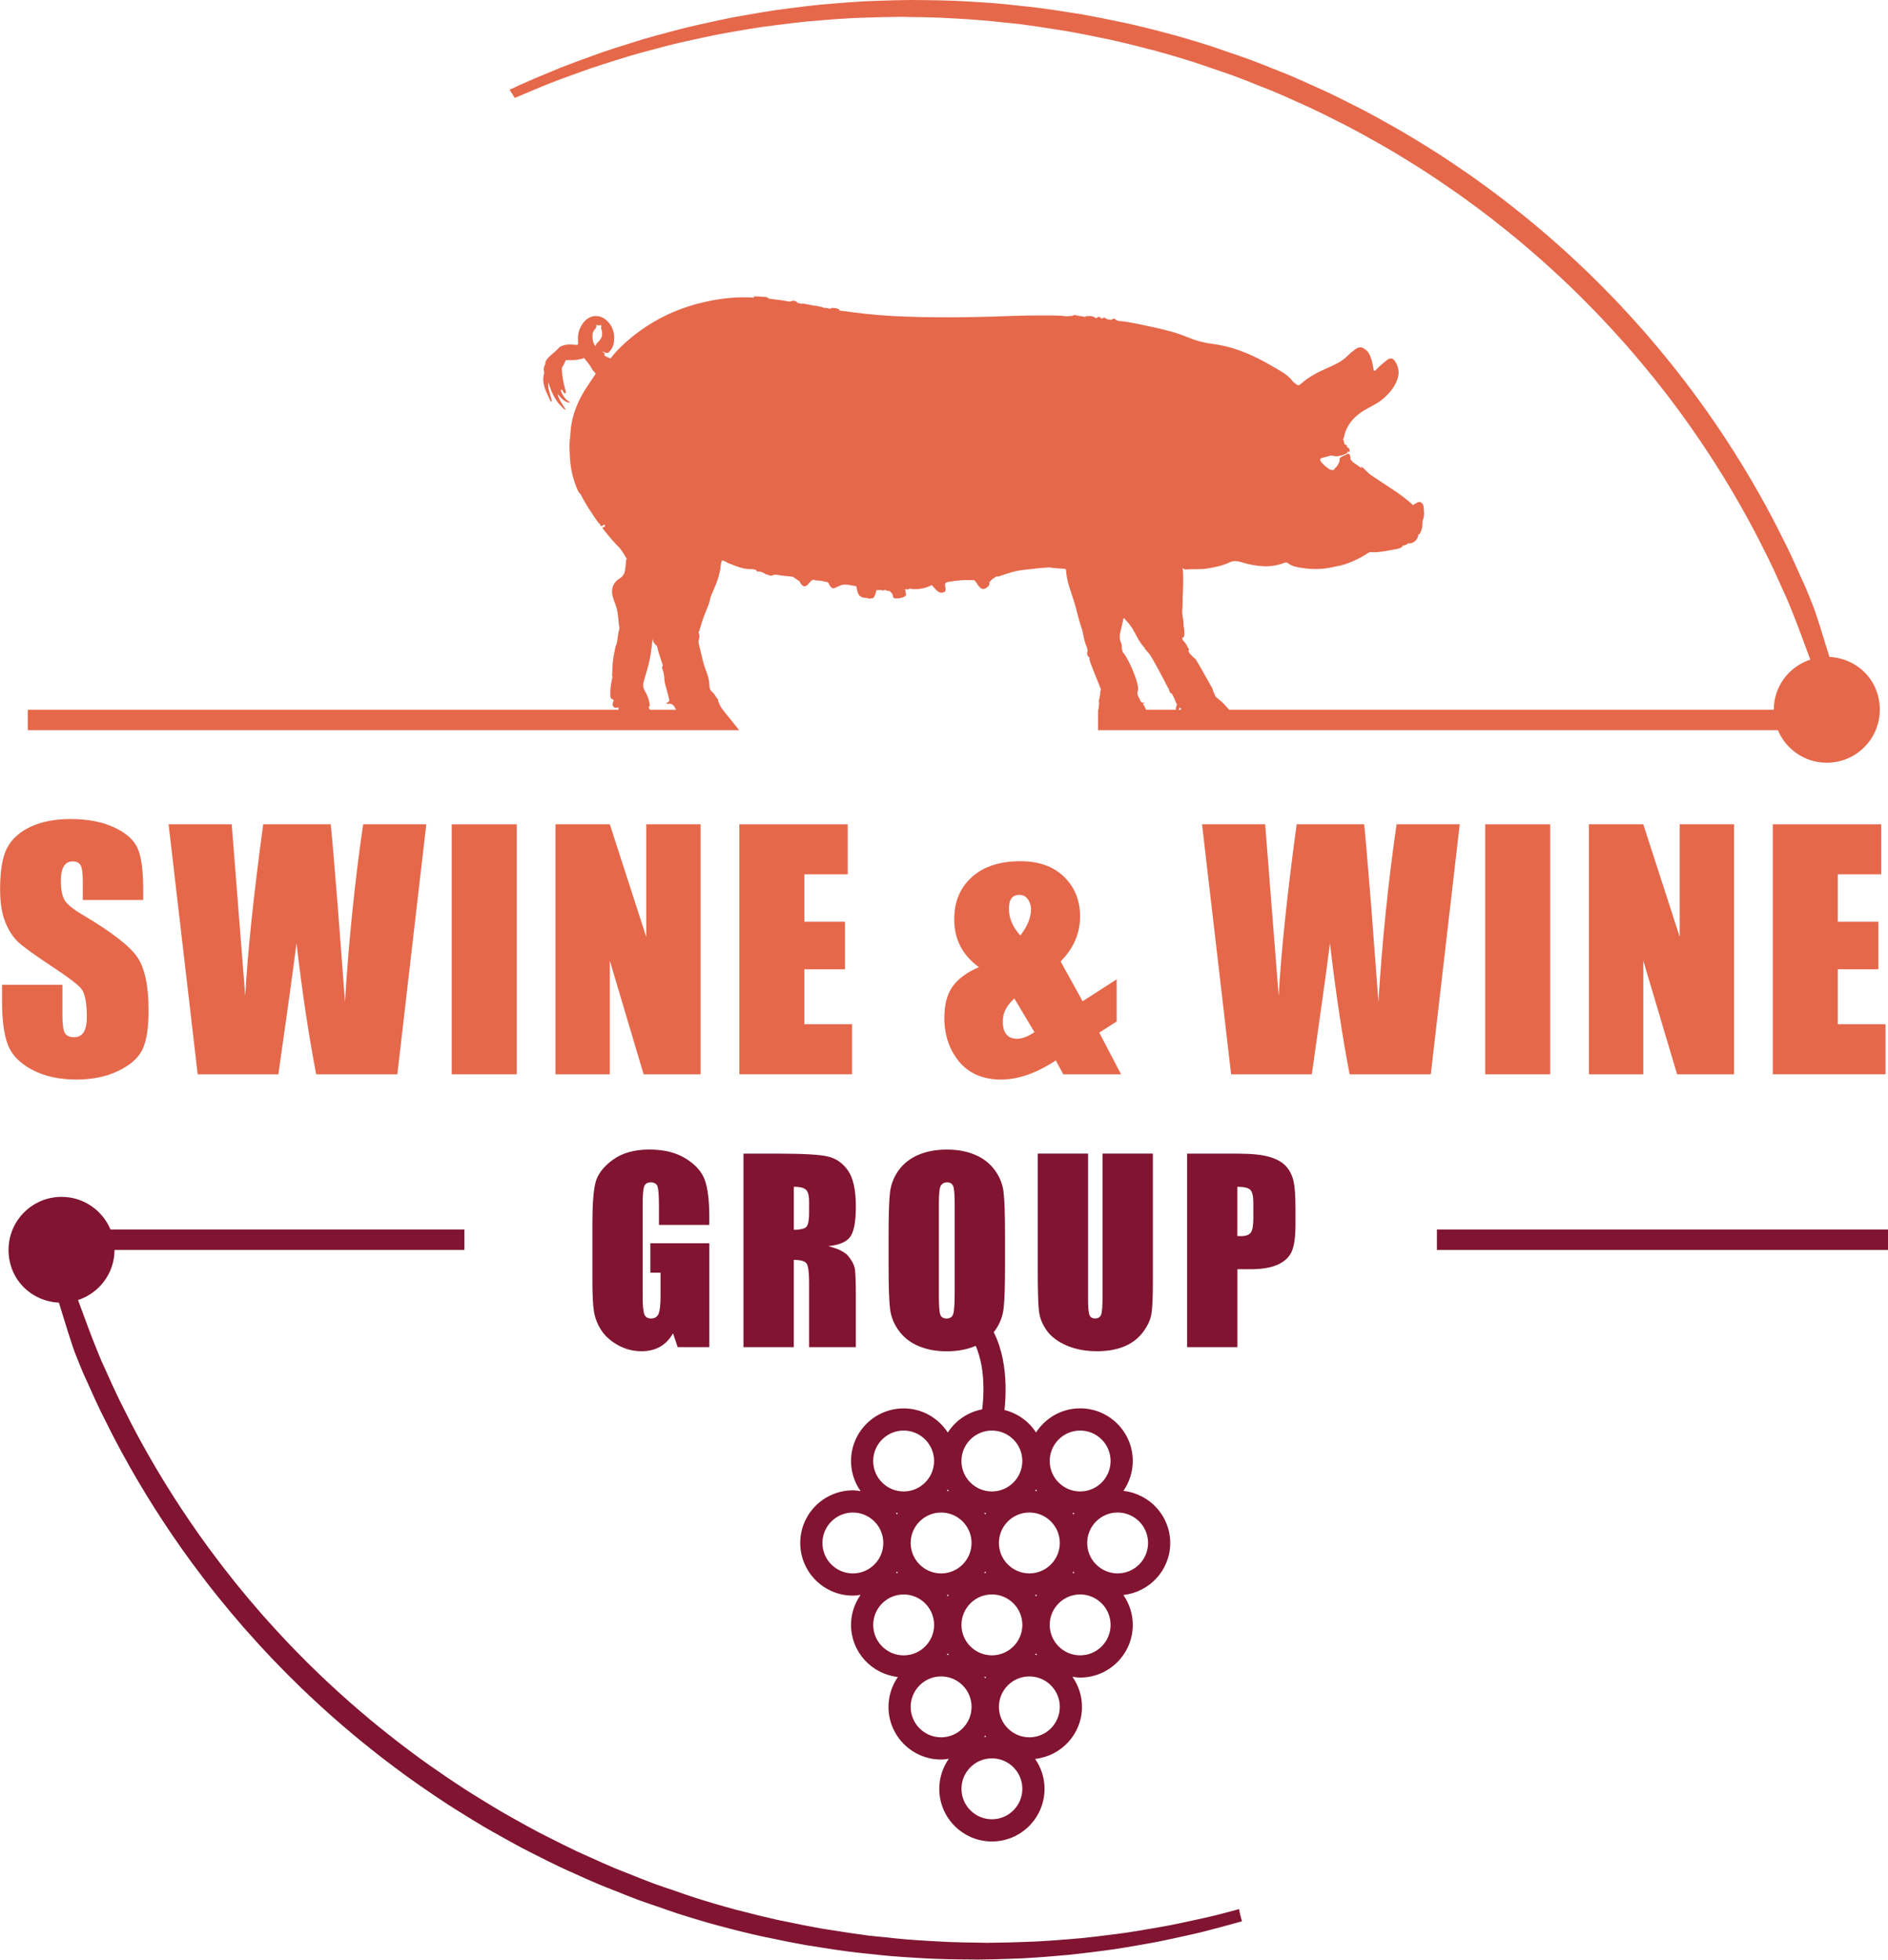 <?xml version="1.0" encoding="UTF-8"?><svg id="Ebene_2" xmlns="http://www.w3.org/2000/svg" viewBox="0 0 628.16 651.92"><defs><style>.cls-1{fill:#801431;}.cls-2{fill:#e5684b;}</style></defs><g id="Ebene_1-2"><path class="cls-1" d="M321.31,442.46c6.88,7.71,6.16,20.83,5.48,26.39-4.8.9-8.89,3.75-11.45,7.71-3.12-4.82-8.53-8.03-14.68-8.03-9.66,0-17.51,7.85-17.51,17.51,0,3.73,1.19,7.17,3.18,10.01-.85-.13-1.69-.26-2.57-.26-9.66,0-17.51,7.85-17.51,17.51,0,9.66,7.85,17.51,17.51,17.51.88,0,1.73-.13,2.57-.26-1.99,2.84-3.18,6.28-3.18,10.01,0,9,6.85,16.35,15.59,17.32-1.96,2.83-3.13,6.25-3.13,9.95,0,9.66,7.85,17.51,17.51,17.51.88,0,1.73-.13,2.57-.26-1.99,2.84-3.18,6.29-3.18,10.01,0,9.66,7.85,17.51,17.51,17.51,9.66,0,17.51-7.85,17.51-17.51,0-3.7-1.17-7.12-3.13-9.95,8.74-.97,15.59-8.32,15.59-17.32,0-3.73-1.19-7.17-3.18-10.01.85.13,1.69.26,2.57.26,9.66,0,17.51-7.85,17.51-17.51,0-3.7-1.17-7.12-3.13-9.95,8.75-.97,15.59-8.32,15.59-17.32,0-9-6.85-16.35-15.59-17.32,1.96-2.83,3.13-6.25,3.13-9.95,0-9.66-7.85-17.51-17.51-17.51-6.16,0-11.56,3.21-14.68,8.03-2.39-3.69-6.12-6.39-10.5-7.47.77-7,1.19-21.92-7.39-31.54l-5.51,4.91ZM283.76,503.17c5.58,0,10.13,4.54,10.13,10.13,0,5.58-4.54,10.13-10.13,10.13-5.58,0-10.13-4.54-10.13-10.13,0-5.58,4.54-10.13,10.13-10.13ZM298.08,503.28c.22.03.44.04.66.07-.11.15-.2.31-.3.47-.12-.18-.23-.36-.36-.53ZM342.48,523.42c-5.58,0-10.13-4.54-10.13-10.13,0-5.58,4.54-10.13,10.13-10.13,5.58,0,10.13,4.54,10.13,10.13s-4.54,10.13-10.13,10.13ZM313.12,503.17c5.58,0,10.13,4.54,10.13,10.13,0,5.58-4.54,10.13-10.13,10.13-5.58,0-10.13-4.54-10.13-10.13,0-5.58,4.54-10.13,10.13-10.13ZM327.8,522.77c.1.16.19.32.3.47-.22.02-.44.03-.66.07.12-.18.24-.35.36-.54ZM330.02,550.68c-5.58,0-10.13-4.54-10.13-10.13s4.54-10.13,10.13-10.13c5.58,0,10.13,4.54,10.13,10.13s-4.54,10.13-10.13,10.13ZM315.34,531.08c-.1-.16-.2-.32-.3-.47.22-.02.44-.03.66-.07-.12.18-.24.36-.36.54ZM315.34,495.51c.12.18.23.36.36.54-.22-.03-.44-.04-.66-.07.11-.15.2-.31.3-.47ZM327.44,503.28c.22.03.44.04.66.07-.11.15-.2.31-.3.47-.12-.18-.23-.36-.36-.54ZM344.7,495.51c.12.18.23.36.36.54-.22-.03-.44-.04-.66-.07.11-.15.2-.31.3-.47ZM356.81,503.28c.22.03.44.04.66.07-.11.15-.2.31-.3.47-.12-.18-.23-.36-.36-.54ZM357.46,523.24c-.22.02-.44.03-.66.07.12-.18.24-.36.36-.54.1.16.2.32.3.47ZM345.05,530.54c-.12.18-.24.35-.36.54-.1-.16-.19-.32-.3-.47.22-.02.44-.03.66-.07ZM345.05,550.57c-.22-.03-.44-.04-.66-.07.11-.15.2-.31.3-.47.12.18.23.36.36.54ZM328.1,577.77c-.22.02-.44.03-.66.07.12-.18.24-.35.36-.54.1.16.19.32.3.47ZM327.44,557.81c.22.03.44.04.66.07-.11.15-.2.31-.3.47-.12-.18-.23-.36-.36-.54ZM315.69,550.57c-.22-.03-.44-.04-.66-.07.11-.15.2-.31.3-.47.12.18.23.36.36.54ZM298.74,523.24c-.22.02-.44.03-.66.07.12-.18.24-.35.36-.53.1.16.19.32.3.47ZM310.78,486.03c0,5.58-4.54,10.13-10.13,10.13s-10.13-4.54-10.13-10.13c0-5.58,4.54-10.13,10.13-10.13s10.13,4.54,10.13,10.13ZM340.14,486.03c0,5.58-4.54,10.13-10.13,10.13-5.58,0-10.13-4.54-10.13-10.13,0-5.58,4.54-10.13,10.13-10.13,5.58,0,10.13,4.54,10.13,10.13ZM369.51,486.03c0,5.58-4.54,10.13-10.13,10.13-5.58,0-10.13-4.54-10.13-10.13,0-5.58,4.54-10.13,10.13-10.13,5.58,0,10.13,4.54,10.13,10.13ZM371.85,523.42c-5.59,0-10.13-4.54-10.13-10.13,0-5.58,4.54-10.13,10.13-10.13,5.58,0,10.13,4.54,10.13,10.13,0,5.58-4.54,10.13-10.13,10.13ZM359.38,550.68c-5.58,0-10.13-4.54-10.13-10.13,0-5.58,4.54-10.13,10.13-10.13,5.58,0,10.13,4.54,10.13,10.13,0,5.58-4.54,10.13-10.13,10.13ZM342.48,577.95c-5.58,0-10.13-4.54-10.13-10.13,0-5.58,4.54-10.13,10.13-10.13,5.58,0,10.13,4.54,10.13,10.13,0,5.58-4.54,10.13-10.13,10.13ZM319.89,595.08c0-5.58,4.54-10.13,10.13-10.13,5.58,0,10.13,4.54,10.13,10.13,0,5.58-4.54,10.13-10.13,10.13-5.58,0-10.13-4.54-10.13-10.13ZM302.99,567.82c0-5.58,4.54-10.13,10.13-10.13,5.58,0,10.13,4.54,10.13,10.13,0,5.58-4.54,10.13-10.13,10.13-5.58,0-10.13-4.54-10.13-10.13ZM290.53,540.56c0-5.58,4.54-10.13,10.13-10.13,5.59,0,10.13,4.54,10.13,10.13,0,5.58-4.54,10.13-10.13,10.13s-10.13-4.54-10.13-10.13Z"/><rect class="cls-1" x="478.08" y="409.01" width="150.08" height="6.8"/><path class="cls-1" d="M412.25,635.1c-.58.15-1.15.32-1.73.47-2.24.6-4.47,1.2-6.73,1.75-2.23.54-4.48,1.02-6.73,1.51-2.57.56-5.13,1.13-7.72,1.63-1.96.38-3.93.71-5.9,1.05-2.92.51-5.84,1.01-8.79,1.44-1.69.25-3.38.45-5.07.67-3.25.42-6.5.82-9.77,1.14-1.47.14-2.96.25-4.44.38-3.49.29-6.98.55-10.49.73-1.38.07-2.77.11-4.15.16-3.57.14-7.15.23-10.74.25-.52,0-1.02.04-1.54.04-1.06,0-2.1-.06-3.16-.07-3.18-.03-6.36-.08-9.55-.21-1.96-.08-3.91-.2-5.86-.31-2.75-.16-5.51-.32-8.27-.55-2.57-.21-5.11-.5-7.67-.77-1.67-.18-3.34-.3-5.02-.5-.5-.06-.99-.16-1.49-.22-3.21-.41-6.39-.91-9.57-1.42-1.59-.25-3.19-.47-4.78-.75-3.65-.64-7.27-1.37-10.87-2.13-1.14-.24-2.3-.44-3.44-.69-4.23-.94-8.43-1.98-12.61-3.08-.52-.14-1.04-.25-1.56-.39-4.62-1.25-9.21-2.6-13.75-4.05-2.05-.65-4.06-1.39-6.09-2.09-2.42-.83-4.86-1.62-7.26-2.5-2.59-.95-5.13-1.99-7.68-3.01-1.8-.72-3.61-1.4-5.4-2.15-2.69-1.12-5.33-2.33-7.97-3.52-1.62-.73-3.25-1.43-4.85-2.19-2.64-1.25-5.24-2.56-7.85-3.88-1.58-.8-3.17-1.58-4.73-2.4-2.52-1.33-5.01-2.71-7.49-4.11-1.62-.91-3.24-1.8-4.84-2.74-2.35-1.37-4.66-2.79-6.97-4.22-1.71-1.06-3.42-2.11-5.11-3.2-2.13-1.38-4.24-2.79-6.33-4.21-1.84-1.25-3.67-2.51-5.49-3.79-1.88-1.33-3.74-2.69-5.59-4.07-2.01-1.49-4-3-5.97-4.53-1.6-1.25-3.19-2.51-4.77-3.79-2.19-1.77-4.35-3.57-6.49-5.4-1.31-1.12-2.61-2.24-3.9-3.38-2.37-2.09-4.71-4.22-7.02-6.38-1.01-.95-2.03-1.9-3.03-2.86-2.55-2.45-5.05-4.95-7.52-7.48-.72-.74-1.45-1.48-2.17-2.23-2.7-2.83-5.34-5.71-7.94-8.63-.46-.52-.93-1.03-1.39-1.56-2.81-3.2-5.54-6.46-8.22-9.77-.24-.3-.49-.59-.73-.9-2.85-3.55-5.63-7.17-8.33-10.84-.07-.1-.15-.19-.22-.29-8.4-11.46-16.06-23.48-22.9-36-.02-.05-.05-.09-.07-.13-2.09-3.83-4.09-7.72-6.03-11.66-.2-.41-.43-.82-.63-1.23-1.57-3.22-3.05-6.49-4.51-9.77-.52-1.17-1.08-2.31-1.59-3.49-.82-1.9-1.56-3.84-2.35-5.76-.93-2.26-3.41-8.96-5.46-14.54,7.03-2.32,12.14-8.87,12.14-16.68h0s116.41,0,116.41,0v-6.8H36.75c-2.66-6.36-8.94-10.84-16.27-10.84-9.74,0-17.64,7.9-17.64,17.64s7.44,17.08,16.76,17.55c1.85,5.95,4.28,14.11,5.65,17.47.76,1.87,1.48,3.76,2.27,5.61.53,1.24,1.12,2.45,1.67,3.68,1.45,3.26,2.91,6.52,4.46,9.72.22.45.46.9.69,1.35,1.93,3.93,3.92,7.83,6.01,11.67.04.07.08.14.12.22,6.87,12.66,14.56,24.76,22.97,36.28.08.12.17.23.26.35,2.7,3.69,5.48,7.33,8.34,10.9.26.32.52.63.77.95,2.68,3.33,5.42,6.6,8.23,9.82.48.55.96,1.08,1.44,1.62,2.6,2.94,5.24,5.83,7.94,8.67.73.77,1.47,1.52,2.21,2.28,2.47,2.55,4.98,5.06,7.53,7.53,1.01.98,2.04,1.94,3.07,2.91,2.31,2.18,4.66,4.32,7.04,6.44,1.3,1.15,2.61,2.29,3.93,3.42,2.15,1.84,4.32,3.66,6.52,5.45,1.58,1.29,3.18,2.56,4.79,3.82,1.98,1.55,3.99,3.08,6.01,4.59,1.85,1.38,3.71,2.75,5.59,4.09,1.84,1.31,3.69,2.59,5.56,3.86,2.1,1.43,4.2,2.85,6.33,4.23,1.71,1.11,3.45,2.19,5.18,3.26,2.3,1.43,4.61,2.86,6.95,4.23,1.63.96,3.29,1.88,4.93,2.8,2.47,1.39,4.95,2.78,7.46,4.11,1.6.85,3.23,1.65,4.85,2.47,2.58,1.31,5.16,2.62,7.78,3.86,1.67.79,3.37,1.53,5.05,2.29,2.6,1.18,5.19,2.37,7.83,3.47,1.89.8,3.83,1.53,5.74,2.29,2.46.98,4.91,1.99,7.4,2.91,2.66.98,5.37,1.88,8.07,2.8,1.78.61,3.55,1.26,5.34,1.84,4.6,1.47,9.24,2.85,13.93,4.12.19.05.38.09.56.14,4.52,1.22,9.08,2.34,13.68,3.36.95.21,1.91.38,2.86.58,3.82.81,7.66,1.59,11.54,2.27,1.44.25,2.89.45,4.33.68,3.36.54,6.72,1.06,10.11,1.5,2.05.26,4.12.47,6.19.69,2.67.29,5.34.58,8.01.81,2.73.23,5.47.39,8.21.55,1.99.12,3.97.24,5.96.32,3.19.13,6.39.18,9.6.21,1.57.02,3.14.04,4.71.04,3.62-.02,7.22-.12,10.81-.25,1.39-.05,2.78-.09,4.17-.16,3.51-.18,7.01-.44,10.5-.74,1.51-.13,3.03-.24,4.54-.39,3.23-.32,6.44-.72,9.64-1.13,1.78-.23,3.56-.44,5.33-.7,2.84-.42,5.66-.91,8.48-1.4,2.11-.37,4.23-.72,6.33-1.13,2.41-.47,4.8-1.01,7.2-1.53,2.47-.54,4.94-1.07,7.39-1.67,2-.49,3.97-1.03,5.95-1.55,2.55-.67,5.09-1.36,7.62-2.09-.43-1.32-.75-2.68-.97-4.07Z"/><path class="cls-2" d="M608.68,218.56c-1.85-5.95-4.27-14.11-5.64-17.47-.77-1.87-1.48-3.76-2.28-5.61-.53-1.24-1.12-2.45-1.67-3.68-1.45-3.26-2.9-6.52-4.46-9.72-.22-.45-.46-.89-.68-1.35-1.94-3.93-3.92-7.83-6.01-11.67-.04-.07-.08-.14-.12-.22-6.87-12.65-14.56-24.76-22.97-36.28-.08-.12-.17-.23-.26-.34-2.7-3.7-5.48-7.33-8.33-10.9-.26-.32-.52-.63-.78-.95-2.67-3.33-5.41-6.61-8.22-9.82-.48-.55-.96-1.08-1.44-1.62-2.6-2.94-5.25-5.84-7.95-8.68-.73-.77-1.47-1.52-2.21-2.28-2.47-2.55-4.98-5.07-7.53-7.53-1.02-.98-2.04-1.95-3.07-2.91-2.31-2.18-4.66-4.32-7.04-6.44-1.3-1.15-2.61-2.29-3.93-3.42-2.15-1.84-4.32-3.66-6.52-5.45-1.59-1.29-3.18-2.56-4.79-3.82-1.98-1.55-3.99-3.08-6.01-4.59-1.85-1.38-3.71-2.75-5.59-4.09-1.84-1.31-3.7-2.58-5.56-3.85-2.09-1.43-4.19-2.85-6.32-4.23-1.72-1.11-3.45-2.19-5.19-3.26-2.3-1.44-4.61-2.86-6.95-4.23-1.63-.96-3.29-1.88-4.94-2.81-2.47-1.39-4.94-2.78-7.45-4.11-1.61-.85-3.23-1.65-4.85-2.47-2.58-1.31-5.17-2.62-7.78-3.86-1.67-.8-3.37-1.53-5.06-2.3-2.6-1.18-5.19-2.36-7.83-3.47-1.89-.8-3.82-1.53-5.74-2.3-2.46-.98-4.91-1.98-7.4-2.91-2.66-.98-5.37-1.88-8.06-2.79-1.79-.61-3.55-1.27-5.35-1.84-4.6-1.47-9.24-2.85-13.93-4.12-.19-.05-.38-.09-.57-.14-4.52-1.22-9.08-2.34-13.68-3.37-.95-.21-1.91-.38-2.86-.58-3.83-.81-7.67-1.59-11.54-2.27-1.44-.25-2.89-.45-4.33-.68-3.36-.54-6.72-1.06-10.11-1.5-2.06-.27-4.13-.47-6.19-.69-2.67-.3-5.34-.59-8.01-.82-2.72-.22-5.46-.39-8.21-.55-1.98-.11-3.97-.24-5.95-.32-3.19-.12-6.39-.18-9.6-.21-1.57-.02-3.14-.04-4.71-.04-3.62.02-7.22.12-10.81.26-1.39.05-2.78.09-4.17.16-3.52.18-7.01.44-10.5.74-1.51.13-3.03.23-4.54.38-3.23.32-6.43.72-9.64,1.14-1.78.23-3.56.44-5.33.7-2.84.42-5.66.91-8.48,1.4-2.11.37-4.23.72-6.33,1.13-2.41.47-4.8,1-7.2,1.53-2.46.54-4.93,1.07-7.38,1.67-2,.49-3.97,1.03-5.96,1.55-2.79.74-5.58,1.48-8.34,2.29-1.64.48-3.26,1.01-4.89,1.52-3.04.94-6.07,1.9-9.08,2.93-1.38.48-2.75,1-4.13,1.5-3.18,1.14-6.34,2.29-9.48,3.53-1.26.5-2.5,1.04-3.75,1.55-3.18,1.31-6.35,2.63-9.49,4.04-1.28.57-2.54,1.18-3.81,1.77-.06.03-.11.06-.17.09.64.87,1.21,1.78,1.73,2.71,2.11-.91,4.24-1.81,6.37-2.69,1.78-.74,3.55-1.49,5.34-2.2,2.66-1.04,5.36-2.01,8.05-2.99,1.81-.65,3.62-1.33,5.45-1.95,2.62-.9,5.26-1.72,7.9-2.55,1.98-.62,3.95-1.25,5.94-1.83,2.46-.72,4.95-1.37,7.44-2.03,2.24-.6,4.47-1.2,6.73-1.75,2.23-.54,4.48-1.02,6.73-1.51,2.56-.57,5.13-1.13,7.72-1.64,1.96-.37,3.93-.7,5.9-1.05,2.92-.51,5.84-1.01,8.79-1.44,1.68-.24,3.38-.44,5.07-.66,3.25-.42,6.5-.82,9.77-1.14,1.48-.15,2.96-.26,4.44-.38,3.49-.3,6.98-.56,10.49-.74,1.38-.07,2.77-.1,4.15-.16,3.58-.13,7.15-.23,10.75-.25.51,0,1.02-.03,1.54-.03,1.06,0,2.1.06,3.16.07,3.18.03,6.35.08,9.55.21,1.96.08,3.91.2,5.86.31,2.75.16,5.51.32,8.27.56,2.57.21,5.11.49,7.67.77,1.67.18,3.34.29,5.01.5.5.06.99.16,1.49.22,3.21.41,6.39.91,9.58,1.42,1.59.25,3.19.47,4.77.74,3.65.64,7.27,1.37,10.88,2.13,1.14.24,2.3.45,3.44.7,4.23.94,8.43,1.98,12.61,3.08.51.14,1.04.25,1.55.39,4.63,1.25,9.21,2.6,13.76,4.05,2.05.65,4.06,1.39,6.09,2.08,2.42.83,4.86,1.62,7.25,2.51,2.59.95,5.13,1.99,7.69,3,1.8.72,3.61,1.4,5.39,2.15,2.69,1.12,5.33,2.33,7.98,3.52,1.61.73,3.24,1.43,4.84,2.19,2.65,1.25,5.25,2.56,7.85,3.88,1.58.79,3.17,1.57,4.73,2.4,2.52,1.32,5.01,2.71,7.49,4.1,1.61.91,3.24,1.81,4.84,2.74,2.35,1.37,4.66,2.79,6.97,4.22,1.71,1.06,3.42,2.11,5.11,3.2,2.13,1.37,4.23,2.79,6.33,4.21,1.84,1.25,3.67,2.51,5.49,3.79,1.88,1.34,3.74,2.7,5.59,4.07,2,1.49,3.99,3,5.96,4.53,1.6,1.25,3.19,2.51,4.77,3.79,2.19,1.77,4.35,3.57,6.49,5.4,1.31,1.11,2.61,2.24,3.9,3.38,2.37,2.09,4.71,4.22,7.02,6.38,1.01.95,2.03,1.9,3.03,2.86,2.55,2.45,5.05,4.95,7.52,7.48.73.75,1.46,1.48,2.17,2.23,2.71,2.83,5.35,5.71,7.95,8.64.46.52.93,1.03,1.39,1.55,2.8,3.2,5.54,6.46,8.22,9.77.25.3.49.6.74.9,2.85,3.55,5.63,7.16,8.33,10.84.07.1.15.19.22.29,8.4,11.46,16.05,23.48,22.89,36,.03.05.05.09.08.13,2.09,3.84,4.09,7.73,6.02,11.66.21.42.43.82.63,1.23,1.57,3.22,3.05,6.5,4.51,9.78.52,1.17,1.08,2.31,1.59,3.49.82,1.9,1.57,3.84,2.35,5.76.92,2.25,3.41,8.95,5.46,14.53-7.04,2.32-12.15,8.87-12.15,16.68h-181.21c-.06-.08-.1-.13-.1-.13l-2.07-2.26c-.69-.57-1.37-1.14-2.05-1.71-.22-.18-.4-.4-.5-.67-.05-.15-.11-.31-.16-.46.01,0,.02-.02.04-.03-.33-.43-.51-.94-.61-1.47-.1-.2-.19-.4-.25-.62h-.04c-.11-.21-.22-.41-.33-.61-.45-.68-4.69-8.5-5.26-9.07-.15-.1-.3-.19-.45-.29h-.03c-.39-.42-.8-.81-1.17-1.23h-.06s-.54-1.03-.54-1.03c.44-.27.18-.58.03-.85-.07-.14-.15-.3-.27-.39,0,0,.01,0,.01-.01-.22-.68-.71-1.21-1.1-1.79-.03-.02-.07-.03-.11-.05-.01-.03-.04-.06-.08-.09-.68-.88-.67-1.07.11-1.55.17-1.03.15-2.06-.06-3.08-.02-.1-.04-.21-.07-.32,0-.15-.01-.3-.02-.45-.03-.99-.13-1.96-.33-2.92,0-.16-.01-.32-.1-.48-.02-.4-.03-.81-.05-1.22v-.15c.11-1.02.17-2.04.17-3.06,0-.43-.01-.85-.03-1.27.16-2.84.25-5.69.14-8.54-.02-.46-.02-.92-.19-1.36.33.19.55.53,1.05.49,2.38-.19,4.76.07,7.14-.3,2.65-.42,5.23-.96,7.68-2.13,1.35-.65,2.9-.26,4.3.17,2.33.72,4.7,1.12,7.13,1.2,2.26.06,4.45-.32,6.56-1.13.51-.2.91-.17,1.35.17.66.5,1.41.88,2.21,1.07,4.5,1.05,9,1.14,13.5-.03,2.5-.4,4.86-1.25,7.12-2.36,1.24-.61,2.46-1.27,3.59-2.07.26-.18.54-.3.84-.36,2.68.22,5.26-.39,7.86-.85.7-.11,1.4-.23,2.07-.5.35-.14.69-.31.82-.73.62-.24,1.35-.25,1.81-.84,1.76.26,3.5-1.29,3.44-3.05.4.25.5-.12.61-.34.47-.95.78-1.96.76-3.02-.01-.55.05-1.05.24-1.57.51-1.43.28-2.89.13-4.34-.06-.55-.45-1-.9-1.3-.71-.46-1.24.21-1.83.41-.27.09-.47.38-.77.48-2.13-1.95-4.43-3.67-6.86-5.24-2.39-1.55-4.74-3.15-7.11-4.72-.26-.21-.52-.41-.78-.61l-2.35-2.25c-.02.15-.05.29-.09.51-1.03-.72-1.99-1.39-2.95-2.07-.16-.32-.36-.61-.69-.74.13-.59-.03-1.45-.38-1.82-.23-.25-.45-.15-.69-.03-.57.29-1.14.58-1.72.84-.51.23-.86.41-.8,1.15.06.72-1.11,2.68-1.61,2.7-.22,1.26-1.94.32-1.98.24-.08-.03-4.46-3.17-2.28-3.62.11-.11,2.23-.57,2.35-.66.39-.31,1.99.04,2.3.12,1.3-.14,2.42-.36,3.52-.98.31-.18.44-.48.45-.84.13.12.14.45.42.33.18-.07.17-.3.16-.47-.03-.66-.42-.96-.93-1.13.02-.06.04-.12.06-.17.03-.23-.09-.41-.22-.58-.16-.03-.31-.04-.47-.02-.27-.49-.4-1.02-.42-1.59-.09,0-.18-.01-.28-.02.44-.77.5-1.67.78-2.49,1.12-3.19,3.28-5.44,6.09-7.21,1.96-1.23,4.13-2.09,5.96-3.54,2.26-1.8,4.16-3.89,5.22-6.64.85-2.21.62-4.29-.65-6.26-.7-1.11-1.62-1.26-2.65-.46-1.28.99-2.52,2.04-3.64,3.21-.17.18-.36.44-.64.37-.31-.08-.23-.42-.27-.66-.26-1.39-.49-2.78-1.05-4.1-.3-.72-.64-1.43-1.22-1.94-1.56-1.35-2.44-1.44-3.89-.36-.89.66-1.73,1.38-2.52,2.16-1.85,1.82-4.15,2.89-6.49,3.92-3.19,1.39-6.29,2.93-8.91,5.29-.79.71-1.1.67-1.93-.04-.27-.23-.55-.46-.83-.69-1.06-1.51-2.54-2.55-4.08-3.48-5.07-3.05-10.25-5.89-15.96-7.6-2.17-.65-4.39-1.15-6.63-1.42-2.91-.35-5.69-1.11-8.38-2.24-3.76-1.59-7.71-2.52-11.68-3.39-3.16-.69-6.33-1.37-9.53-1.85-.38-.06-.77-.07-1.15-.1-.57-.08-1.14-.12-1.6-.57-.22-.21-.54-.34-.88-.18-.37.57-1.61.19-2.25-.06-.08-.11-.23-.21-.46-.34-.18-.05-.34-.03-.49.06-.08.1-.16.17-.23.22-.18-.07-.37-.09-.57-.1-.11-.12-.22-.27-.33-.38-.12-.07-.24-.12-.38-.07-.24.01-.43.12-.57.33-.2.11-.41.08-.62.02l-.17-.15c-.12-.1-.21-.26-.4-.25-.75-.29-1.52-.22-2.29-.19-.19-.03-.28.12-.4.24-.43.04-.65-.15-1.09-.19-1.83-.16-1.37-.33-2.63-.42-.35-.02-.41.45-.77.32-.08-.07-.16-.11-.23-.11-.08,0-.16.04-.24.12l-.15.03c-.41.01-.82.03-1.23.04-3.12-.37-6.26-.22-9.39-.25-5.14-.05-10.28.24-15.42.38-4.95.13-9.91.25-14.87.23-6.14-.01-12.28-.11-18.41-.45-5.39-.3-10.75-.88-16.09-1.65-.31-.05-.62-.06-.92-.08-.21-.2-.38-.09-.55.02.22-.16.27-.43-.01-.55-.75-.33-1.57-.42-2.38-.41-.12,0-.24.17-.33.29l-1.4-.26c-.35-.09-.67-.09-.99-.03-.03-.22-.25-.22-.42-.26-.78-.17-1.55-.33-2.33-.5-.53.04-1.04-.12-1.55-.24-.8-.14-1.61-.28-2.42-.42-.2-.03-.43-.14-.57.07-.01.02-.02.04-.03.07-.38-.24-.81-.36-1.31-.35-.01-.04-.02-.09-.03-.13-.55-.67-1.57-.83-2.31-.37-.93.07-1.81-.3-2.72-.39-1.53-.15-3.05-.39-4.57-.59-.26-.37-.59-.5-1.06-.52-1.12-.04-2.24-.22-3.37-.21-.45,0-.71.19-.44.56.01.01.02.03.03.04-.18-.21-.46-.25-.77-.19-.1.01-.2.01-.29-.07-5.9-.25-11.69.55-17.39,2.02-9.33,2.4-17.58,6.86-24.71,13.35-1.65,1.5-3.23,3.08-4.54,4.92-.86-.23-1.65-.6-2.34-1.18.43-.03.62-.17.23-.54-.16-.15-.34-.29-.7-.59.64.08.93.49,1.34.49h.15c.47.1.72-.23.97-.51.71-.8,1.24-1.7,1.39-2.78.38-2.77-.09-5.3-2.16-7.32-2.54-2.46-5.98-2.16-8.08.69-1.16,1.58-1.76,3.36-1.69,5.34,0,.25.02.51.02.77.04,1.22.02,1.19-1.17,1.08-1.4-.13-2.82-.19-4.17.41-.32.15-.72.26-.93.52-1.2,1.44-2.88,2.39-4.02,3.89-.31.43-.7.84-.54,1.46-.4.84-.74,1.66-.47,2.65.12.43-.1.95-.18,1.43-.35,2.33.44,4.39,1.41,6.42.26.55.51,1.12.78,1.67.09.18.07.54.41.42.21-.08.15-.35.09-.55-.26-.91-.54-1.81-.77-2.73-.26-.98-.56-1.98-.26-3.02.6,2.14,1.42,4.17,2.68,6.02.65.96,1.43,1.81,2.25,2.61.18.17.34.4.79.37-.54-.85-1.07-1.63-1.54-2.45-.48-.84-.94-1.69-1.13-2.68.65.58,1.1,1.36,1.81,1.87.71.51,1.43,1.03,2.42.95-1.55-.93-2.58-2.25-3.15-3.93,0-.22.03-.42.3-.46.22.34.43.7.66,1.03.12.17.29.34.52.22.23-.11.2-.34.15-.54-.05-.25-.13-.5-.2-.75-.66-2.36-1.13-4.75-1.12-7.21.65-.72.88-1.66,1.3-2.5,1.64-.07,3.3.16,4.9-.37.42,0,.8-.12,1.14-.36,1.03,1.21,2.07,2.41,2.79,3.85.27.56.91.83,1.11,1.44h0c-1.05,1.62-2.15,3.19-3.19,4.8-2.38,3.7-4.11,7.62-4.86,11.96-.28,1.62-.3,3.27-.51,4.88-.27,2.12-.09,4.21.02,6.3.2,3.82,1.08,7.5,2.69,10.99.2.43.44.81.84,1.08,1.56,3.2,3.54,6.13,5.57,9.04.15.21.32.4.48.6.12.11.24.21.35.32.31.82.46.87,1.18.36.16-.12.31-.18.5-.14.01.21.03.42.04.63-.99.3-1,.31-.34,1.15,1.63,2.07,3.33,4.09,5.21,5.95.9,1.12,1.64,2.34,2.34,3.58-.38.85-.21,1.76-.37,2.64-.1.55-.13,1.12-.26,1.67-.24.95-.76,1.7-1.64,2.23-2.19,1.31-3.05,3.47-2.39,5.93.18.67.36,1.35.64,1.98.98,2.23,1.18,4.61,1.4,6.99.03.34.02.68.12,1,.01.07.04.14.08.21.01.09.02.18.02.27,0,.68-.31,1.32-.39,1.99-.13,1.12-.33,2.22-.5,3.33-.43.75-.53,1.61-.7,2.42-.5,2.33-.8,4.69-.78,7.08,0,.56-.21,1.12.05,1.67-.28,1.12-.47,2.24-.62,3.39-.09.69-.06,1.37-.09,2.06,0,.18-.01.37-.01.56,0,.62.1,1.2.94,1.45.28.09.17.33.1.52-.08.27-.2.53-.24.81-.15.95.46,1.54,1.4,1.39.2-.03.39-.14.6-.07-.05.16-.09.31-.14.46.09.08.14.18.22.27H9.24v6.8h236.7l-5.02-6.24c-.76-.93-1.41-1.91-1.82-3.04-.1-.29-.28-.56-.15-.89-.65-.57-.91-1.42-1.5-2.04-.07-.07-.1-.19-.18-.24-1.05-.68-1.25-1.66-1.27-2.86-.03-1.97-.87-3.79-1.51-5.62-.49-1.39-.75-2.82-1.14-4.23-.38-1.39-.65-2.82-.98-4.23.02-.26.07-.52.16-.77.18-.84.32-1.67-.18-2.45.38-.31.43-.82.55-1.26.68-2.42,1.55-4.77,2.54-7.09.33-.77.61-1.59.76-2.41.2-1.08.67-2.04,1.1-3.02,1.17-2.66,2.2-5.36,2.48-8.29.05-.63.27-1.24.42-1.87.09.06.18.11.27.17.9.05,1.5.81,2.35.99,2.23.91,4.46,1.82,6.92,1.82.13,0,.25-.01.38-.01.53-.02,1.02.18,1.52.29-.01.04-.01.09-.01.13,0,.21.11.39.34.36,1.21-.1,2.15.51,3.11,1.09.06-.06.12-.11.18-.16.61.55,1.3.58,2.05.26.29-.13.58-.18.9-.12,1.67.3,3.36.51,5.05.62.19.03.38.06.57.1.59.41,1.11.81,1.67,1.14.14.08.28.16.44.25,2.37,4.63,3.37-1.37,5.2-.28.11.02.22.04.33.06.22.03.45.04.68.05.95.04,1.87.28,2.8.45.12.02.23.05.33.09s.2.09.3.15c1.73,4.11,2.73.11,6.43.71.13.02.26.05.4.07.66.11,1.33.22,1.98.34.18.03.36.08.53.14.39,1.85.39,3.85,3.39,3.85.5,0,1.05.47,1.17.21.06-.13.4.02.42-.13.79.42,1.46-1.27,1.65-2.62.1-.01.21-.03.31-.04.31-.03.62-.05.94-.06.01.04.56-.02.58.03.22.31.67-.02.96-.02.64,0,.61.3,1.25.29.13,0,.26,0,.38.02,1.35,1.31.85.85,1.19,2.1.29.88,5.17.21,4.16-1.39,0-.21,0-.42-.05-.63-.04-.21-.1-.42-.17-.62.2-.1.42-.05.64,0,.24.05.49.13.68-.13.03-.04.06-.07.08-.11,2.41.4,4.73.08,6.97-.91.19-.09.38-.19.58-.29.01.04.03.08.04.11.09.1.18.21.27.31s.19.21.29.31c.66.55,1.66,2.55,3.66,1.55,1-1-1-3,1.12-3.3.18-.04.36-.07.54-.1,2.53-.44,5.08-.61,7.64-.51.18,0,.37.02.55.03,1.15.89,2.15,4.89,4.92,1.7.04-.1.07-.21.09-.33.03-.12.03-.24,0-.76.05,0,.1-.01.15-.04.55-.89,1.45-1.34,2.3-1.87.33.14.67.04,1.02-.08,2.5-.86,5-1.74,7.64-2.02,2.98-.31,5.95-.74,8.95-.86,1.55.29,3.11.36,4.67.44.41.01.77.04.8.59.19,3.38,1.4,6.51,2.45,9.67.85,2.59,1.38,5.26,2.18,7.86.23.73.49,1.46.73,2.19.46,2,.7,4.06,1.62,5.93,0,.15-.02.29.03.44.03.11.09.2.15.29.01.15,0,.29-.04.42-.34,1,0,1.73.77,2.29-.06.05-.11.1-.16.18-.11.94,3.57,9.16,3.74,10.09.06.04.12.08.17.12-.02.02-.05.05-.07.08-.32,1.08-.2,2.24-.59,3.31-.12.34-.1.69.02,1.03l-.24,2.41h-.11v6.8h226.17c2.66,6.37,8.94,10.84,16.27,10.84,9.75,0,17.64-7.9,17.64-17.64s-7.43-17.08-16.76-17.55ZM199.37,113.37c-.17.18-.31.41-.51.56-.42.33-.59.75-.69,1.22-.86-.89-1.01-2.05-1.05-3.27-.03-.9.2-1.73.81-2.34.49-.5.61-.98.41-1.52.03.04.07.07.13.09.4.14.86.2,1.27.09.15-.04.21-.14.23-.26,0,.23.02.47.19.66-.21.09-.17.35-.15.55.01.28.14.54.2.82.3,1.27.1,2.43-.84,3.4ZM216.26,236.11c-.4-.46-.57-.9-.05-1.4-.12-1.59-.7-3.04-1.41-4.44-.03-.04-.06-.08-.09-.13-.64-1.07-.93-2.07-.53-3.44.71-2.38,1.43-4.76,1.96-7.19.29-1.34.46-2.72.64-4.09.12-.91.27-1.82.29-2.74,0-.07.02-.13.03-.2.15.9.52,1.69,1.32,2.29.05,0,.09,0,.14.01.31,1.75.98,3.4,1.48,5.1.16.54.34,1.07.52,1.6-.05.03-.11.07-.18.1-.19.35-.08.7.05,1.04.38,1.04.56,2.12.61,3.24.06,1.31.47,2.56.85,3.82.3,1.01.49,2.04.76,3.06.11.41-.03.7-.44.86-.27.1-.58.17-.34.57,1.28-.29,2.19.12,2.74,1.37.1.22.25.4.41.57h-8.76ZM391.26,235.9c.04.06.03.14.06.21h-10c-.02-.13-.09-.25-.22-.37-.09-.43-.28-.82-.55-1.16-.12-.16-.34-.31-.21-.53.11-.19.36-.13.56-.14l-.08-.13c-.83.03-1.39-.17-1.56-1.05-.01-.08-.04-.16-.08-.22-.52-.82-.96-1.65-.62-2.67.77-2.13-3.31-11.24-4.94-12.8-.3-.61-.39-1.26-.39-1.93.01-.42-.03-.83-.22-1.21-.6-1.2-.55-2.44-.24-3.71.35-1.4.66-2.8.99-4.19.04-.18.09-.35.19-.44.06.07.11.14.17.21.18.25.38.48.6.7,1.08,1.12,1.94,2.37,2.68,3.74.98,1.82,1.9,3.69,3.34,5.23.17.18.11.51.38.64.03,0,.05.01.07.01.05.1.12.18.19.28.28.36.59.7.9,1.03.95,1.02,5.33,9.45,5.95,10.69.1.19.19.39.34.55.02.13.07.26.22.39.25.51.25,1.13.66,1.57.14.06.26.07.37.07.25.49.62.92.74,1.47.05.05.09.1.14.15.1.49.46.89.48,1.41.68.48.26,1.06.1,1.58-.08.23-.17.37-.02.62ZM392.89,236.07s0,.02-.01.04h-.72c.09-.27.22-.52.47-.73.12.13.23.26.35.39-.03.1-.06.2-.09.3Z"/><path class="cls-2" d="M47.62,299.39h-20.08v-6.16c0-2.88-.26-4.71-.77-5.49s-1.37-1.18-2.57-1.18c-1.3,0-2.29.53-2.95,1.59-.67,1.06-1,2.67-1,4.83,0,2.78.38,4.87,1.13,6.27.72,1.41,2.75,3.1,6.11,5.08,9.63,5.71,15.69,10.4,18.19,14.07,2.5,3.66,3.75,9.57,3.75,17.72,0,5.93-.69,10.29-2.08,13.1-1.39,2.81-4.07,5.16-8.04,7.06-3.97,1.9-8.6,2.85-13.87,2.85-5.79,0-10.73-1.1-14.82-3.29-4.09-2.19-6.77-4.98-8.04-8.37-1.27-3.39-1.9-8.2-1.9-14.43v-5.45h20.09v10.12c0,3.12.28,5.12.85,6.01.57.89,1.57,1.34,3.01,1.34s2.51-.56,3.21-1.7c.7-1.13,1.05-2.81,1.05-5.03,0-4.9-.67-8.1-2-9.61-1.37-1.51-4.74-4.02-10.12-7.55-5.38-3.56-8.94-6.14-10.68-7.76-1.74-1.61-3.19-3.83-4.34-6.68-1.15-2.84-1.72-6.47-1.72-10.89,0-6.37.81-11.03,2.44-13.97,1.62-2.95,4.26-5.25,7.88-6.91,3.63-1.66,8.01-2.49,13.15-2.49,5.62,0,10.4.91,14.36,2.72,3.96,1.82,6.58,4.1,7.86,6.86,1.28,2.76,1.93,7.44,1.93,14.05v3.29Z"/><path class="cls-2" d="M141.83,274.22l-9.63,83.17h-27c-2.47-12.78-4.65-27.32-6.55-43.61-.87,6.99-2.87,21.53-6.03,43.61h-26.85l-9.68-83.17h21.01l2.28,29.02,2.21,28.05c.8-14.52,2.79-33.54,5.98-57.07h22.46c.3,2.43,1.08,11.57,2.36,27.43l2.39,31.64c1.23-20.13,3.24-39.82,6.04-59.07h21.01Z"/><path class="cls-2" d="M171.93,274.22v83.17h-21.63v-83.17h21.63Z"/><path class="cls-2" d="M233.1,274.22v83.17h-18.96l-11.25-37.81v37.81h-18.08v-83.17h18.08l12.12,37.45v-37.45h18.08Z"/><path class="cls-2" d="M245.99,274.22h36.06v16.64h-14.43v15.77h13.51v15.82h-13.51v18.29h15.87v16.64h-37.5v-83.17Z"/><path class="cls-2" d="M371.53,325.8v14.02l-5.79,3.7,7.25,13.87h-19.22l-2.5-4.62c-6.44,4.25-12.53,6.37-18.28,6.37s-10.67-2.01-13.92-6.01c-3.25-4.01-4.88-8.84-4.88-14.49,0-4.52.96-8.06,2.88-10.63,1.92-2.57,4.8-4.66,8.63-6.27-5.48-3.94-8.22-9.26-8.22-15.98,0-5.79,1.95-10.44,5.86-13.97,3.9-3.53,9.28-5.29,16.13-5.29,6.16,0,11.02,1.73,14.56,5.19,3.55,3.46,5.32,7.86,5.32,13.2,0,5.62-2.15,10.6-6.47,14.95l7.32,13.24,11.32-7.28ZM344.18,343.38l-6.7-11.22c-2.57,2.33-3.85,4.85-3.85,7.55,0,1.95.4,3.42,1.2,4.39.8.98,1.99,1.46,3.56,1.46,1.67,0,3.6-.73,5.79-2.19ZM339.48,311.21c2.36-3.05,3.55-5.96,3.55-8.74,0-1.2-.34-2.29-1.03-3.29-.69-.99-1.64-1.49-2.88-1.49-1.13,0-1.99.38-2.57,1.13-.58.75-.87,1.9-.87,3.44,0,3.22,1.27,6.2,3.8,8.94Z"/><path class="cls-2" d="M485.67,274.22l-9.63,83.17h-27c-2.47-12.78-4.65-27.32-6.55-43.61-.87,6.99-2.87,21.53-6.03,43.61h-26.85l-9.68-83.17h21.01l2.28,29.02,2.21,28.05c.8-14.52,2.79-33.54,5.98-57.07h22.46c.3,2.43,1.08,11.57,2.36,27.43l2.39,31.64c1.23-20.13,3.24-39.82,6.04-59.07h21.01Z"/><path class="cls-2" d="M515.77,274.22v83.17h-21.63v-83.17h21.63Z"/><path class="cls-2" d="M576.95,274.22v83.17h-18.96l-11.25-37.81v37.81h-18.08v-83.17h18.08l12.12,37.45v-37.45h18.08Z"/><path class="cls-2" d="M589.83,274.22h36.06v16.64h-14.43v15.77h13.51v15.82h-13.51v18.29h15.87v16.64h-37.5v-83.17Z"/><path class="cls-1" d="M235.99,407.49h-16.74v-5.85c0-3.69-.16-5.99-.48-6.92s-1.07-1.39-2.27-1.39c-1.03,0-1.74.4-2.11,1.19s-.56,2.84-.56,6.12v30.9c0,2.89.19,4.79.56,5.71s1.11,1.37,2.23,1.37c1.22,0,2.05-.52,2.49-1.55s.66-3.05.66-6.05v-7.64h-3.38v-9.78h19.61v34.56h-10.52l-1.55-4.61c-1.14,1.99-2.58,3.48-4.32,4.47s-3.79,1.49-6.15,1.49c-2.81,0-5.45-.68-7.9-2.05-2.46-1.37-4.32-3.06-5.59-5.07-1.28-2.02-2.07-4.13-2.39-6.34s-.48-5.53-.48-9.96v-19.13c0-6.15.33-10.62.99-13.4s2.57-5.34,5.71-7.66c3.14-2.32,7.21-3.48,12.19-3.48s8.97,1.01,12.21,3.02c3.23,2.02,5.34,4.41,6.32,7.18.98,2.77,1.47,6.79,1.47,12.07v2.78Z"/><path class="cls-1" d="M247.37,383.78h11.85c7.9,0,13.25.3,16.05.91s5.08,2.17,6.84,4.67c1.76,2.51,2.64,6.5,2.64,11.99,0,5.01-.62,8.38-1.87,10.1-1.25,1.72-3.7,2.76-7.36,3.1,3.31.82,5.54,1.92,6.68,3.3s1.85,2.64,2.13,3.8c.28,1.15.42,4.33.42,9.53v16.98h-15.55v-21.4c0-3.45-.27-5.58-.82-6.4-.54-.82-1.97-1.23-4.28-1.23v29.03h-16.74v-64.39ZM264.11,394.8v14.32c1.88,0,3.2-.26,3.96-.78s1.13-2.19,1.13-5.03v-3.54c0-2.04-.36-3.38-1.09-4.02s-2.06-.95-4-.95Z"/><path class="cls-1" d="M334.38,421.49c0,6.47-.15,11.05-.46,13.74s-1.26,5.15-2.86,7.38-3.77,3.94-6.5,5.13-5.91,1.79-9.54,1.79-6.54-.56-9.29-1.69c-2.74-1.13-4.95-2.82-6.62-5.07-1.67-2.25-2.66-4.71-2.98-7.36s-.48-7.29-.48-13.92v-11.02c0-6.47.15-11.05.46-13.74s1.26-5.15,2.86-7.38,3.77-3.94,6.5-5.13,5.91-1.79,9.54-1.79,6.54.56,9.29,1.69c2.74,1.13,4.95,2.82,6.62,5.07,1.67,2.25,2.66,4.71,2.98,7.36s.48,7.29.48,13.92v11.02ZM317.63,400.33c0-3-.17-4.91-.5-5.75s-1.01-1.25-2.05-1.25c-.87,0-1.54.34-2.01,1.01s-.7,2.67-.7,5.99v30.07c0,3.74.15,6.05.46,6.92s1.01,1.31,2.13,1.31,1.87-.5,2.19-1.51.48-3.41.48-7.2v-29.59Z"/><path class="cls-1" d="M383.57,383.78v43.03c0,4.88-.16,8.31-.48,10.28-.32,1.98-1.26,4-2.82,6.08s-3.63,3.66-6.18,4.73-5.57,1.61-9.05,1.61c-3.84,0-7.24-.64-10.18-1.91s-5.14-2.93-6.6-4.97-2.32-4.2-2.59-6.46-.4-7.03-.4-14.3v-38.1h16.74v48.28c0,2.81.15,4.61.46,5.39s.92,1.17,1.85,1.17c1.06,0,1.74-.43,2.05-1.29s.46-2.9.46-6.1v-47.45h16.74Z"/><path class="cls-1" d="M394.94,383.78h16.86c4.56,0,8.07.36,10.52,1.07,2.45.72,4.3,1.75,5.53,3.1,1.23,1.35,2.07,2.99,2.51,4.91s.66,4.9.66,8.93v5.61c0,4.11-.42,7.11-1.27,8.99s-2.41,3.33-4.67,4.33-5.23,1.51-8.89,1.51h-4.49v25.93h-16.74v-64.39ZM411.68,394.8v16.39c.48.03.89.04,1.23.04,1.54,0,2.6-.38,3.2-1.13s.89-2.33.89-4.71v-5.29c0-2.2-.34-3.63-1.03-4.3s-2.12-.99-4.3-.99Z"/></g></svg>